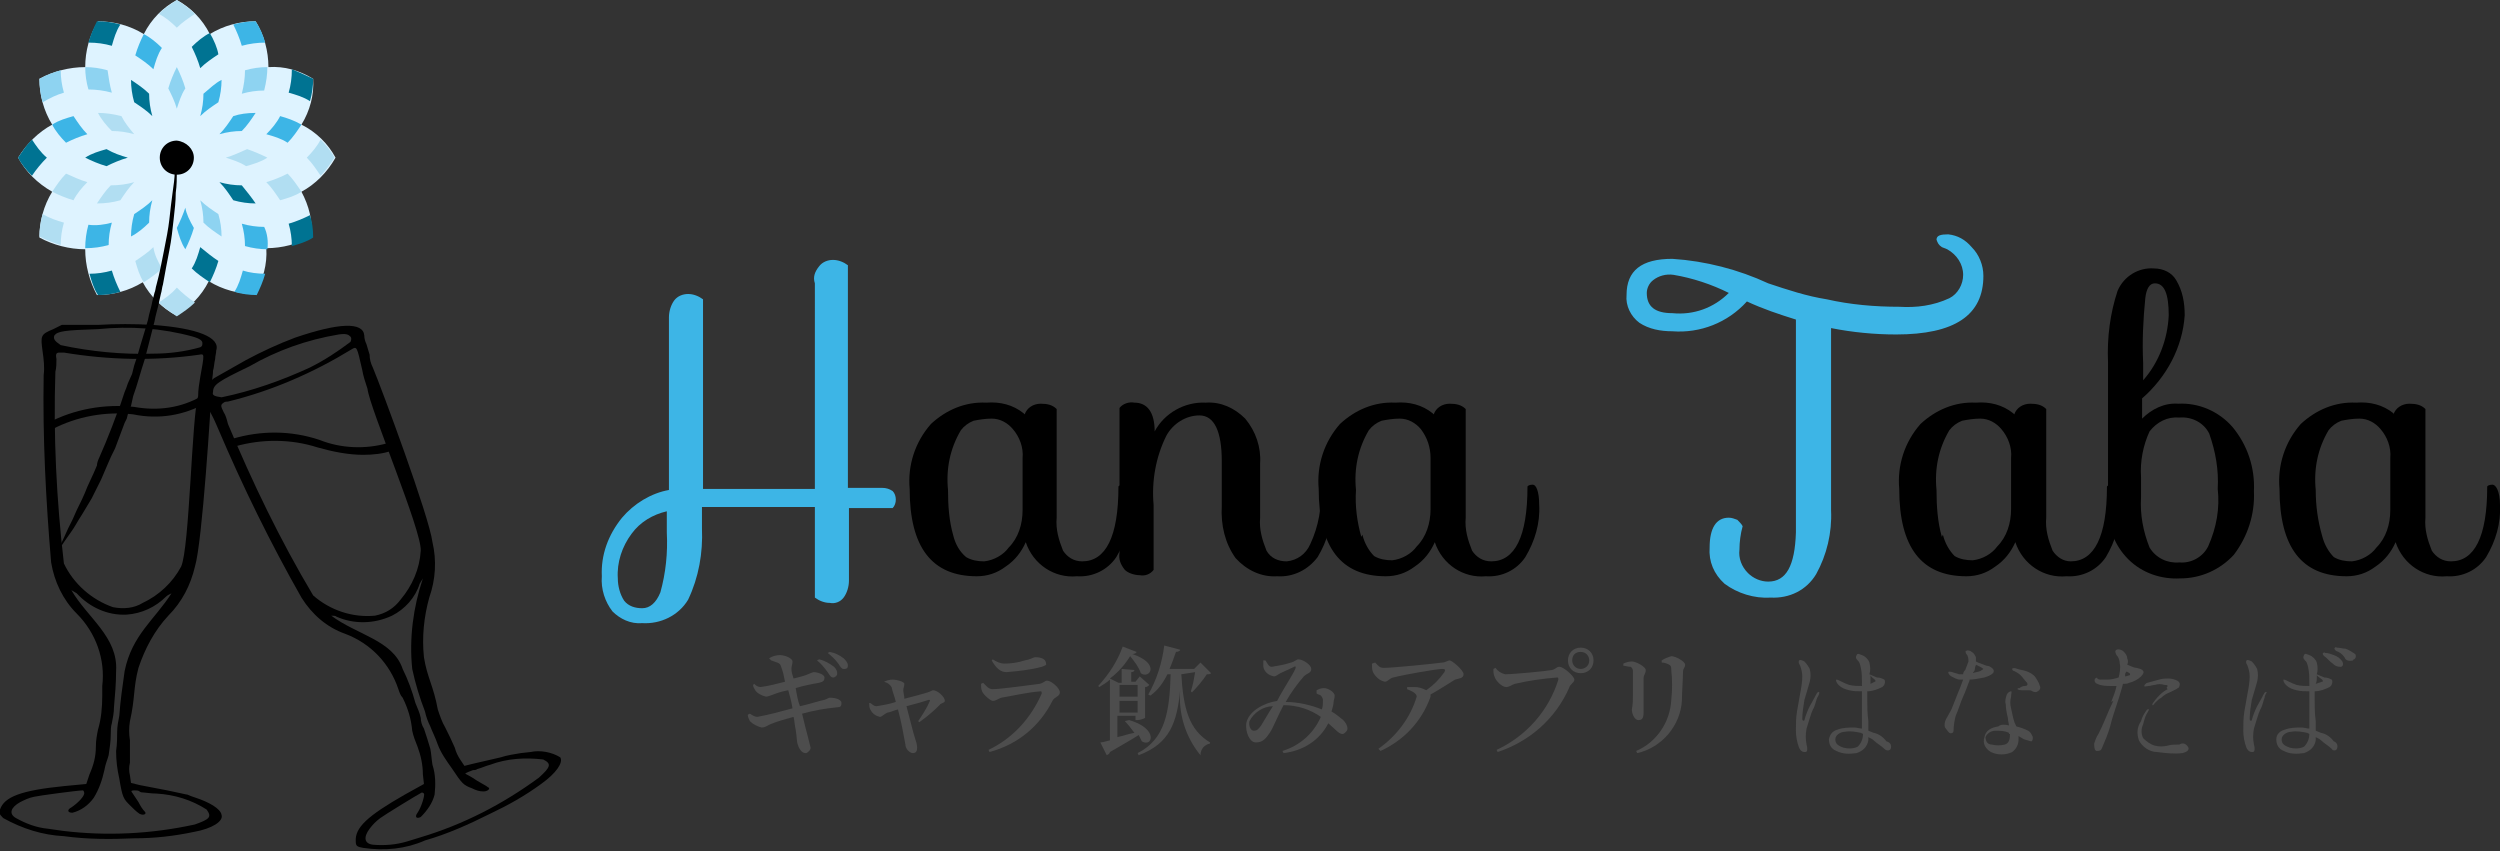 <?xml version="1.0" encoding="utf-8"?>
<!-- Generator: Adobe Illustrator 27.6.1, SVG Export Plug-In . SVG Version: 6.00 Build 0)  -->
<svg version="1.1" id="レイヤー_1" xmlns="http://www.w3.org/2000/svg" xmlns:xlink="http://www.w3.org/1999/xlink" x="0px"
	 y="0px" viewBox="0 0 234.7 79.9" style="enable-background:new 0 0 234.7 79.9;" xml:space="preserve">
<rect x="0" y="0" width="234.7" height="79.9" fill="#333333" stroke="none"/>
<style type="text/css">
	.st0{fill:#3DB5E6;}
	.st1{fill:#4D4D4D;}
	.st2{fill:#DEF3FF;}
	.st3{fill:#007392;}
	.st4{fill:#8ED3F1;}
	.st5{fill:#B1DEF2;}
</style>
<g id="レイヤー_2_00000071541265258668676270000010110814095313036219_">
	<g id="main">
		<path class="st0" d="M76.9,25c0.3-0.4,0.8-0.6,1.3-0.6c0.5,0,1,0.2,1.4,0.5v20.9h3.2c0.4,0,0.7,0.1,1,0.3c0.2,0.2,0.3,0.5,0.3,0.8
			c0,0.3-0.1,0.6-0.3,0.8h-4.1v6.8c0,0.6-0.2,1.2-0.5,1.6c-0.3,0.4-0.8,0.6-1.3,0.5c-0.5,0-1-0.2-1.4-0.5v-8.5H65.9v2
			c0.1,2.3-0.3,4.6-1.3,6.7c-0.9,1.5-2.6,2.3-4.3,2.2c-1.1,0.1-2.1-0.4-2.8-1.1c-0.7-0.9-1.1-2.1-1-3.3c-0.1-2,0.6-3.9,1.9-5.5
			c1.1-1.3,2.7-2.3,4.4-2.6V29.8c0-0.6,0.2-1.2,0.5-1.6c0.3-0.4,0.8-0.6,1.3-0.6c0.5,0,1,0.2,1.4,0.5v17.8h10.5V26.6
			C76.3,26,76.5,25.5,76.9,25 M58.6,56.4c0.4,0.5,1,0.7,1.7,0.7c0.7,0,1.3-0.5,1.7-1.5c0.5-1.8,0.7-3.7,0.6-5.6v-2
			c-1.3,0.3-2.5,1-3.3,2.1c-0.9,1.2-1.4,2.7-1.3,4.2C58,55,58.2,55.8,58.6,56.4"/>
		<path d="M96.2,38.9c0.2-0.6,0.8-1,1.5-1c0.6,0,1.1,0.1,1.5,0.5v10.2c-0.1,1.1,0.2,2.1,0.6,3.1c0.4,0.6,1,1,1.8,1
			c2.2,0,3.4-2.3,3.4-7c0-0.1,0.2-0.2,0.5-0.2s0.6,0.6,0.6,1.9c0.1,1.7-0.4,3.4-1.3,4.9c-0.8,1.2-2.2,1.9-3.7,1.8
			c-2.1,0.2-4.1-1.1-4.8-3.2c-0.4,0.9-1,1.7-1.9,2.3c-0.8,0.6-1.7,0.9-2.7,0.9c-4.2,0-6.3-2.7-6.3-8.2c-0.2-2.2,0.5-4.4,2-6.1
			c1.4-1.3,3.2-2.1,5.2-2c1.3-0.1,2.5,0.2,3.5,1 M89.5,50.3c0.2,0.8,0.6,1.5,1.2,2c0.5,0.3,1.1,0.4,1.7,0.4c0.9-0.1,1.8-0.6,2.3-1.3
			c0.9-0.9,1.3-2.2,1.3-3.5V43c0.1-1-0.3-2-0.9-2.7c-0.5-0.6-1.2-1-2-1c-0.6,0-1.2,0.1-1.7,0.2c-0.5,0.2-0.9,0.5-1.2,0.9
			c-1,1.7-1.4,3.6-1.2,5.6C89,47.5,89.1,48.9,89.5,50.3"/>
		<path d="M124.4,45.5c0.4,0,0.6,0.6,0.6,1.9c0.1,1.7-0.4,3.4-1.3,4.9c-0.9,1.2-2.3,1.9-3.8,1.8c-1.5,0.1-2.9-0.6-3.9-1.7
			c-1-1.4-1.4-3.1-1.3-4.9v-4.2c0-2.8-0.7-4.3-2.1-4.3c-1.3,0-2.5,0.8-3.1,1.9c-1,2-1.4,4.3-1.2,6.5v6.1c-0.3,0.4-0.8,0.6-1.3,0.5
			c-0.5,0-1.1-0.2-1.4-0.5c-0.4-0.5-0.6-1-0.5-1.6V38.3c0.3-0.4,0.9-0.6,1.4-0.5c1.2,0,1.9,0.9,1.9,2.7c0.9-1.7,2.8-2.8,4.8-2.7
			c1.4-0.1,2.7,0.5,3.7,1.5c1,1.2,1.5,2.7,1.4,4.2v5.1c-0.1,1.1,0.2,2.1,0.6,3.1c0.4,0.7,1.1,1,1.9,1c1-0.1,1.8-0.7,2.2-1.6
			c0.8-1.7,1.1-3.5,1-5.4C123.9,45.6,124.1,45.5,124.4,45.5"/>
		<path d="M134.6,38.9c0.2-0.6,0.8-1,1.5-1c0.6,0,1.1,0.1,1.5,0.5v10.2c-0.1,1.1,0.2,2.1,0.6,3.1c0.4,0.6,1,1,1.8,1
			c2.2,0,3.4-2.3,3.4-7c0-0.1,0.2-0.2,0.5-0.2s0.6,0.6,0.6,1.9c0.1,1.7-0.4,3.4-1.3,4.9c-0.8,1.2-2.2,1.9-3.7,1.8
			c-2.1,0.2-4.1-1.1-4.8-3.2c-0.4,0.9-1,1.7-1.9,2.3c-0.8,0.6-1.7,0.9-2.7,0.9c-4.2,0-6.3-2.7-6.3-8.2c-0.2-2.2,0.5-4.4,2-6.1
			c1.4-1.3,3.2-2.1,5.2-2c1.3-0.1,2.5,0.2,3.5,1 M127.9,50.2c0.2,0.8,0.6,1.5,1.1,2c0.5,0.3,1.1,0.4,1.7,0.4
			c0.9-0.1,1.8-0.6,2.3-1.3c0.9-0.9,1.3-2.2,1.3-3.5V43c0-1-0.3-1.9-0.9-2.7c-0.5-0.6-1.2-1-2-1c-0.6,0-1.2,0.1-1.7,0.2
			c-0.5,0.2-0.9,0.5-1.2,0.9c-1,1.7-1.4,3.6-1.2,5.6c-0.1,1.5,0.1,3,0.5,4.4"/>
		<path class="st0" d="M181.8,22.5c0-0.4,0.4-0.5,1.1-0.5c0.9,0.1,1.6,0.5,2.2,1.2c0.7,0.7,1.1,1.7,1.1,2.7c0,3.7-2.7,5.5-8.2,5.5
			c-2,0-4.1-0.2-6.1-0.6v17.1c0.1,2.1-0.4,4.2-1.4,6c-0.9,1.5-2.5,2.3-4.3,2.2c-1.5,0.1-3.1-0.4-4.3-1.3c-1-0.9-1.5-2.1-1.4-3.4
			c0-1.8,0.6-2.8,1.8-2.8c0.3,0,0.5,0.1,0.8,0.2c0.2,0.2,0.4,0.4,0.5,0.6c-0.2,0.7-0.3,1.5-0.3,2.2c-0.1,0.8,0.2,1.6,0.8,2.2
			c0.5,0.5,1.2,0.8,1.9,0.8c1.7,0,2.5-1.5,2.6-4.6V30c-1.6-0.5-3.1-1-4.6-1.7c-1.8,2-4.4,3-7,2.8c-1.1,0-2.2-0.2-3.1-0.8
			c-0.8-0.6-1.3-1.6-1.2-2.6c0-2.3,1.4-3.4,4.3-3.4c3.1,0.2,6.2,1,9,2.3c1.8,0.6,3.6,1.2,5.5,1.5c2.2,0.5,4.5,0.7,6.8,0.7
			c1.6,0.1,3.2-0.1,4.7-0.8c0.8-0.4,1.3-1.3,1.3-2.2c0-1-0.6-1.9-1.5-2.4l-0.5-0.2C182,23,181.9,22.8,181.8,22.5 M157,29.4
			c2,0.2,3.9-0.5,5.3-1.9c-1.6-0.8-3.4-1.4-5.2-1.7c-0.7-0.1-1.4,0.1-1.9,0.5c-0.4,0.3-0.6,0.8-0.6,1.2
			C154.6,28.8,155.4,29.4,157,29.4"/>
		<path d="M189.1,38.9c0.2-0.6,0.8-1,1.5-1c0.6,0,1.1,0.1,1.5,0.5v10.2c-0.1,1.1,0.2,2.1,0.6,3.1c0.4,0.6,1,1,1.7,1
			c2.2,0,3.4-2.3,3.4-7c0-0.1,0.2-0.2,0.5-0.2s0.7,0.6,0.7,1.9c0.1,1.7-0.4,3.4-1.3,4.9c-0.8,1.2-2.2,1.9-3.7,1.8
			c-2.1,0.2-4.1-1.1-4.8-3.2c-0.4,0.9-1,1.7-1.9,2.3c-0.8,0.6-1.7,0.9-2.7,0.9c-4.2,0-6.3-2.7-6.3-8.2c-0.2-2.2,0.5-4.4,2-6.1
			c1.4-1.3,3.2-2.1,5.2-2c1.3-0.1,2.5,0.2,3.5,1 M182.4,50.2c0.2,0.8,0.6,1.5,1.1,2c0.5,0.3,1.1,0.4,1.7,0.4
			c0.9-0.1,1.8-0.6,2.3-1.3c0.9-0.9,1.3-2.2,1.3-3.5V43c0.1-1-0.3-2-0.9-2.7c-0.5-0.6-1.2-1-2-1c-0.6,0-1.2,0.1-1.7,0.2
			c-0.5,0.2-0.9,0.5-1.2,0.9c-1,1.7-1.4,3.6-1.2,5.6c0,1.5,0.1,3,0.5,4.4"/>
		<path d="M197.9,47.8V34c-0.1-2.3,0.2-4.6,0.9-6.7c0.6-1.4,2-2.2,3.4-2.1c0.9,0,1.7,0.4,2.1,1.1c0.6,1,0.8,2.1,0.8,3.3
			c-0.2,3-1.7,5.8-4,7.8v1.9c0.9-0.9,2.1-1.5,3.4-1.4c1.9-0.1,3.8,0.7,5.1,2.2c1.4,1.7,2.1,3.8,2,6c0.1,2.2-0.6,4.3-1.9,6
			c-1.3,1.4-3.1,2.2-5,2.2c-1.8,0.1-3.6-0.5-4.9-1.8C198.5,51.2,197.9,49.5,197.9,47.8 M202.3,26.6c-0.5,0-0.8,0.5-0.9,1.4
			c-0.2,2-0.3,4-0.2,6.1v1.6c1.5-1.7,2.3-3.9,2.4-6.1C203.6,27.6,203.2,26.6,202.3,26.6 M208.2,45.9c0.1-1.8-0.2-3.5-0.8-5.2
			c-0.5-1-1.6-1.6-2.8-1.5c-1.1-0.1-2.1,0.4-2.8,1.3c-0.6,1.3-0.9,2.8-0.8,4.3v1.9c-0.1,1.6,0.2,3.2,0.8,4.7c0.6,1,1.7,1.5,2.8,1.4
			c1.1,0.1,2.2-0.5,2.7-1.5C208.1,49.5,208.4,47.7,208.2,45.9"/>
		<path d="M224.7,38.9c0.2-0.6,0.8-1,1.5-1c0.6,0,1.1,0.1,1.5,0.5v10.2c-0.1,1.1,0.2,2.1,0.6,3.1c0.4,0.6,1,1,1.8,1
			c2.2,0,3.4-2.3,3.4-7c0-0.1,0.2-0.2,0.5-0.2s0.7,0.6,0.7,1.9c0.1,1.7-0.4,3.4-1.3,4.9c-0.8,1.2-2.2,1.9-3.7,1.8
			c-2.1,0.2-4.1-1.1-4.8-3.2c-0.4,0.9-1,1.7-1.9,2.3c-0.8,0.6-1.7,0.9-2.7,0.9c-4.2,0-6.3-2.7-6.3-8.2c-0.2-2.2,0.5-4.4,2-6.1
			c1.4-1.3,3.2-2.1,5.2-2c1.3-0.1,2.5,0.2,3.5,1 M218,50.3c0.2,0.8,0.6,1.5,1.1,2c0.5,0.3,1.1,0.4,1.7,0.4c0.9-0.1,1.8-0.6,2.3-1.3
			c0.9-0.9,1.3-2.2,1.3-3.5V43c0.1-1-0.3-2-0.9-2.7c-0.5-0.6-1.2-1-2-1c-0.6,0-1.2,0.1-1.7,0.2c-0.5,0.2-0.9,0.5-1.2,0.9
			c-1,1.7-1.4,3.6-1.2,5.6C217.4,47.5,217.6,48.9,218,50.3"/>
		<path class="st1" d="M72.2,61.8c0.3-0.2,0.7-0.3,1-0.3c0.5,0,1.2,0.3,1.2,0.6s-0.1,0.4-0.1,0.7c0,0.3,0.1,0.6,0.2,0.9
			c0.4-0.1,0.8-0.2,1.1-0.3c0.5-0.2,0.7-0.3,0.8-0.3c0.3,0,1,0.2,1,0.5c0,0.3-0.1,0.4-0.5,0.5c-0.6,0.1-1.6,0.3-2.2,0.5
			c0.1,0.6,0.2,1.2,0.4,1.7c0.9-0.2,1.8-0.5,2.3-0.6c0.3-0.1,0.4-0.2,0.5-0.2c0.6,0,1.1,0.2,1.1,0.5c0,0.3-0.1,0.4-0.4,0.4
			c-1.1,0.1-2.2,0.3-3.3,0.6c0.2,0.9,0.4,1.6,0.5,2c0.1,0.4,0.2,0.8,0.3,1.2c0,0.2-0.2,0.4-0.4,0.5c0,0,0,0-0.1,0
			c-0.3,0-0.6-0.4-0.7-0.8c-0.1-0.2-0.1-0.8-0.2-1.4c-0.1-0.4-0.1-0.8-0.2-1.2c-0.7,0.2-1.5,0.4-2.2,0.7c-0.4,0.2-0.5,0.3-0.8,0.3
			c-0.4-0.1-0.8-0.3-1.1-0.6c-0.1-0.2-0.2-0.4-0.2-0.6l0.2-0.1c0.3,0.2,0.5,0.3,0.7,0.3c1.1-0.2,2.2-0.5,3.3-0.8
			c-0.1-0.7-0.3-1.3-0.4-1.7c-0.5,0.1-0.9,0.2-1.4,0.4c-0.3,0.1-0.5,0.2-0.7,0.2c-0.4-0.1-0.8-0.3-1-0.6c-0.1-0.2-0.2-0.3-0.2-0.5
			l0.1-0.1c0.2,0.2,0.4,0.3,0.6,0.3c0.8-0.1,1.5-0.3,2.3-0.5c-0.1-0.5-0.2-1-0.4-1.5c-0.1-0.3-0.4-0.3-0.9-0.5L72.2,61.8z
			 M76.9,61.9c0.5,0.1,1,0.4,1.4,0.7c0.2,0.2,0.3,0.4,0.3,0.6c0,0.2-0.1,0.3-0.3,0.4c0,0,0,0-0.1,0c-0.2,0-0.3-0.2-0.5-0.5
			c-0.3-0.4-0.6-0.8-1-1.1L76.9,61.9z M77.9,61.2c0.5,0.1,0.9,0.3,1.3,0.6c0.2,0.2,0.4,0.4,0.4,0.7c0,0.2-0.1,0.3-0.3,0.3
			c0,0,0,0-0.1,0c-0.2,0-0.3-0.2-0.5-0.5c-0.3-0.4-0.6-0.7-1-1L77.9,61.2z"/>
		<path class="st1" d="M83,64c0.2-0.1,0.5-0.2,0.8-0.2c0.4,0,1.1,0.2,1.1,0.4c0,0.2-0.1,0.4-0.1,0.6s0.1,0.5,0.1,0.8
			c0.8-0.2,1.9-0.5,2.2-0.6c0.3-0.1,0.4-0.2,0.5-0.2c0.4,0,1.1,0.6,1.1,1c0,0.2-0.4,0.2-0.5,0.4c-0.6,0.6-1.2,1.1-1.9,1.6l-0.1-0.1
			c0.4-0.6,0.8-1.2,1.1-1.9c0-0.1,0-0.1-0.1-0.1c-0.3,0.1-1.3,0.4-2.1,0.6c0.3,1.1,0.6,2.4,0.8,3c0.1,0.3,0.2,0.6,0.2,0.9
			c0,0.3-0.1,0.5-0.4,0.5c-0.3,0-0.7-0.4-0.7-0.8c-0.2-1.1-0.4-2.2-0.7-3.3c-0.4,0.1-0.8,0.3-1,0.3c-0.4,0.2-0.5,0.4-0.7,0.4
			c-0.4-0.1-0.7-0.3-0.9-0.7c-0.1-0.2-0.1-0.4-0.1-0.6h0.1c0.2,0.1,0.3,0.3,0.6,0.3c0.6-0.1,1.2-0.2,1.8-0.4
			c-0.1-0.5-0.3-0.9-0.4-1.4c-0.2-0.3-0.4-0.4-0.7-0.5V64z"/>
		<path class="st1" d="M92.1,64.2l0.2-0.1c0.3,0.3,0.5,0.6,0.9,0.6c0.7,0,3.6-0.4,4.4-0.5c0.4-0.1,0.5-0.3,0.7-0.3
			c0.4,0,1.2,0.7,1.2,1.1s-0.5,0.4-0.7,0.8c-1.2,2.4-3.3,4.1-5.9,4.8l-0.1-0.2c2.3-1.1,4-3,5-5.3c0-0.1,0-0.2-0.1-0.2
			c-1.3,0.1-2.5,0.4-3.7,0.6c-0.3,0.1-0.5,0.3-0.8,0.3c-0.2,0-0.9-0.6-1-0.9C92.1,64.7,92.1,64.4,92.1,64.2z M97.8,62.6
			c-1.1,0.3-2.2,0.4-3.3,0.5c-0.6,0-1-0.4-1.4-1.1l0.1-0.1c0.3,0.2,0.7,0.4,1.1,0.4c0.6,0,1.3-0.1,1.9-0.3c0.6-0.1,0.8-0.3,1-0.3
			c0.6,0,1,0.2,1,0.6C98.3,62.4,98.1,62.5,97.8,62.6z"/>
		<path class="st1" d="M106,67.6c2.8,0.8,2.2,2.6,1.2,2c-0.1-0.2-0.2-0.4-0.3-0.6c-0.6,0.4-1.5,0.9-2.7,1.6c0,0.1-0.1,0.2-0.3,0.3
			l-0.6-1.2c0.2,0,0.5-0.1,0.9-0.2v-5.7c-0.3,0.3-0.7,0.5-1,0.7l-0.1-0.1c1-1.1,1.8-2.3,2.3-3.7l1.3,0.5c0,0.1-0.2,0.2-0.4,0.2
			c2.7,0.9,1.6,2.4,0.8,1.8c-0.2-0.6-0.6-1.1-1-1.6c-0.5,0.8-1.1,1.5-1.9,2.1l0.8,0.4h0.3v-1.3l1.2,0.1c0,0.1-0.1,0.2-0.3,0.2V64
			h0.4l0.4-0.5l0.9,0.8c-0.1,0.1-0.2,0.2-0.4,0.2v2.9c-0.2,0.1-0.5,0.2-0.7,0.2h-0.2v-0.4h-1.7v2c0.5-0.1,1-0.3,1.6-0.4
			c-0.3-0.4-0.6-0.8-0.9-1.1L106,67.6z M105.1,64.3v1.1h1.7v-1.1H105.1z M106.8,66.9v-1.1h-1.7v1.1H106.8z M110.9,63.3
			c0.2,3.2,0.7,5.2,2.7,6.4v0.1c-0.5,0.1-0.9,0.5-0.9,1.1c-1.4-1.7-2.1-3.9-1.9-6.2c-0.3,3.2-1,5.1-3.9,6.2l-0.1-0.2
			c2.6-1.3,3-3.9,3.1-7.4h-0.3c-0.4,0.8-0.9,1.5-1.6,2l-0.2-0.1c0.8-1.4,1.3-3,1.5-4.6l1.5,0.4c0,0.1-0.2,0.2-0.4,0.2
			c-0.2,0.6-0.4,1.1-0.6,1.6h2.3l0.6-0.6l1,1c-0.1,0.1-0.2,0.1-0.4,0.1c-0.4,0.6-0.9,1.2-1.4,1.7l-0.1-0.1c0.2-0.6,0.3-1.2,0.4-1.8
			L110.9,63.3z"/>
		<path class="st1" d="M123.6,64.8c0.2-0.1,0.4-0.2,0.7-0.2c0.4,0,1,0.4,1,0.7s-0.1,0.4-0.1,0.6c0,0.2-0.1,0.6-0.2,0.9
			c0.4,0.2,0.7,0.5,1.1,0.8c0.2,0.2,0.4,0.5,0.4,0.8c0,0.2-0.2,0.4-0.4,0.5c0,0,0,0-0.1,0c-0.3,0-0.6-0.4-1.3-1
			c-0.8,1.6-2.4,2.6-4.2,2.8l-0.1-0.2c1.6-0.5,2.9-1.6,3.6-3.2c-1-0.7-2.2-1.1-3.5-1.1c-0.5,0.9-1,2.2-1.3,2.6
			c-0.4,0.6-0.7,0.9-1.3,0.9s-1-1-0.9-1.8c0.2-1.1,1.6-1.9,2.9-2.1c0.5-1,1.5-2.5,1.7-3c0.1-0.2,0-0.3-0.1-0.2
			c-0.4,0.2-0.9,0.4-1.3,0.6c-0.2,0.1-0.4,0.3-0.6,0.3c-0.5-0.1-0.9-0.4-1-0.9c0-0.2,0-0.4,0-0.6h0.2c0.2,0.3,0.3,0.6,0.6,0.6
			c0.6-0.1,1.2-0.2,1.8-0.4c0.4-0.1,0.5-0.3,0.7-0.3c0.4,0,1.2,0.5,1.2,0.9c0,0.4-0.4,0.4-0.7,0.7c-0.6,0.7-1.2,1.5-1.7,2.4
			c1.2,0,2.4,0.3,3.4,0.7c0.1-0.3,0.1-0.6,0.1-0.9c0-0.1-0.1-0.3-0.2-0.4c-0.1-0.1-0.3-0.1-0.4-0.2L123.6,64.8z M119.5,66.3
			c-0.9,0-1.8,0.6-2.2,1.4c-0.1,0.4,0.1,0.9,0.4,0.9s0.4-0.1,0.7-0.5C118.6,67.8,119.1,66.9,119.5,66.3z"/>
		<path class="st1" d="M129.1,62.2c0.3,0.3,0.4,0.5,0.8,0.5c0.9,0,4.8-0.4,5.5-0.5c0.3,0,0.5-0.2,0.7-0.2c0.2,0,1.3,0.9,1.3,1.3
			s-0.5,0.4-0.8,0.5c-0.5,0.3-1.4,0.9-2.3,1.4c0,0.1,0,0.2,0,0.2c-0.8,2.3-2.5,4.1-4.7,5.1l-0.2-0.2c1.7-1.2,3-2.9,3.6-4.9
			c0-0.3-0.4-0.5-0.9-0.7v-0.2c0.2,0,0.5,0,0.7,0c0.4,0,0.7,0.1,1.1,0.3c0.7-0.5,1.2-1,1.7-1.7c0.1-0.2,0.1-0.3-0.2-0.3
			c-0.5,0-3.4,0.5-4.6,0.8c-0.4,0.1-0.5,0.4-0.8,0.4c-0.5-0.1-0.9-0.5-1.1-0.9c-0.1-0.2-0.1-0.5-0.1-0.8L129.1,62.2z"/>
		<path class="st1" d="M141.3,63.3c0.8,0,3.9-0.3,4.4-0.4c0.4-0.1,0.4-0.3,0.7-0.3c0.4,0,1.4,0.9,1.4,1.2s-0.4,0.4-0.5,0.8
			c-1.3,2.9-3.7,5-6.7,6l-0.1-0.2c2.8-1.3,4.9-3.7,5.8-6.6c0-0.1,0-0.2-0.1-0.2c-1.3,0.1-2.7,0.3-4,0.6c-0.3,0.1-0.5,0.3-0.8,0.3
			c-0.4,0-1-0.6-1.1-1c-0.1-0.2-0.1-0.5-0.1-0.7l0.2-0.1C140.6,63,140.9,63.2,141.3,63.3z M147.2,62c0-0.7,0.5-1.2,1.2-1.2
			c0.7,0,1.2,0.5,1.2,1.2s-0.5,1.2-1.2,1.2l0,0C147.7,63.2,147.2,62.7,147.2,62L147.2,62z M147.6,62c0,0.4,0.3,0.8,0.8,0.8
			c0.4,0,0.8-0.3,0.8-0.8c0-0.4-0.3-0.8-0.8-0.8c0,0,0,0,0,0C147.9,61.2,147.6,61.5,147.6,62C147.6,62,147.6,62,147.6,62L147.6,62z"
			/>
		<path class="st1" d="M152.4,62.5v-0.2c0.2-0.1,0.5-0.2,0.8-0.2c0.4,0,1.3,0.5,1.3,0.8c0,0.4-0.2,0.4-0.2,0.8c0,0.4,0,2.6,0,3.2
			c0,0.6-0.2,0.7-0.5,0.7s-0.6-0.5-0.6-1c0.1-0.5,0.1-1,0.1-1.5c0-0.5,0-1.6,0-2.1c0-0.2-0.1-0.3-0.2-0.4
			C152.8,62.6,152.6,62.5,152.4,62.5z M153.7,70.7l-0.1-0.2c1.9-0.8,3.2-2.7,3.3-4.8c0.1-0.9,0.1-1.9,0-2.8c0-0.2,0-0.4-0.2-0.5
			c-0.2-0.1-0.4-0.2-0.7-0.2V62c0.3-0.2,0.6-0.3,0.9-0.4c0.4,0,1.3,0.5,1.3,0.8s-0.2,0.3-0.2,0.7c0,0.6-0.1,1.9-0.1,2.6
			C157.8,68.1,156,70.2,153.7,70.7z"/>
		<path class="st1" d="M170.6,65.5c-0.1,0.2-0.2,0.8-0.4,1.1c-0.2,0.4-0.4,1.2-0.6,1.8c-0.1,0.5-0.1,1,0,1.5
			c0.1,0.3,0.1,0.7-0.1,0.7c-0.2,0-0.4,0-0.6-0.4c-0.2-0.5-0.3-1.1-0.3-1.6c0-0.6,0-1.2,0.1-1.8c0.1-0.6,0.2-1.1,0.3-1.7
			c0.1-0.5,0.2-1.1,0.2-1.6c0-0.4-0.1-0.7-0.2-1c-0.1-0.2-0.2-0.3-0.1-0.5c0.1-0.1,0.3,0,0.5,0.1c0.2,0.2,0.4,0.5,0.5,0.7
			c0.1,0.4,0.1,0.8,0,1.2c-0.1,0.4-0.3,1-0.5,1.7c-0.1,0.6-0.2,1.2-0.2,1.8c0,0.2,0.2,0.2,0.2,0.1c0.1-0.4,0.3-0.9,0.5-1.3
			c0.2-0.4,0.3-0.5,0.6-1.1c0.1-0.2,0.2-0.3,0.3-0.2C170.8,65.2,170.7,65.3,170.6,65.5 M177.5,70.3c-0.1,0.2-0.4,0.2-0.6,0
			c-0.3-0.3-0.7-0.5-1-0.8c-0.1-0.1-0.3-0.2-0.5-0.3v0.3c-0.1,0.6-0.5,1-1.1,1.2c-0.7,0.1-1.3,0.1-1.9-0.2c-0.5-0.2-0.7-0.6-0.7-1.1
			c0.1-0.5,0.4-0.8,0.8-0.9c0.5-0.2,1.1-0.2,1.6-0.2c0.2,0,0.5,0.1,0.7,0.1c0-0.3,0-0.7,0-1c0-0.5,0-1,0-1.6c0-0.3,0-0.6,0-0.9
			c-0.4,0-0.8,0-1.2-0.1c-0.4-0.1-0.7-0.2-1-0.5c-0.2-0.2-0.3-0.5-0.2-0.5c0.1,0,0.3,0.1,0.5,0.2c0.2,0.1,0.4,0.2,0.7,0.3
			c0.4,0.1,0.8,0.1,1.2,0.1c0-0.1,0-0.2,0-0.3c0-0.5,0-0.9-0.1-1.4c-0.1-0.4-0.1-0.5-0.3-0.7s-0.2-0.3-0.1-0.5s0.2-0.1,0.5,0
			c0.3,0.1,0.6,0.4,0.7,0.7c0.1,0.4,0.1,0.8,0,1.1c0.2,0.1,0.5,0.2,0.7,0.3c0.3,0,0.5,0.1,0.7,0.2c0.1,0.1,0.1,0.5-0.2,0.7
			c-0.4,0.2-0.9,0.4-1.4,0.4c0,0.4,0,0.7,0,0.9c0,0.4,0,1.2,0.1,1.9c0,0.3,0,0.6,0,0.9c0.2,0.1,0.3,0.1,0.5,0.2
			c0.5,0.1,0.9,0.4,1.2,0.8C177.5,69.7,177.6,70,177.5,70.3 M174.9,68.9l-0.2-0.1c-0.5-0.1-1-0.2-1.5-0.1c-0.4,0-0.9,0.3-0.9,0.7
			c0,0.4,0.2,0.6,0.8,0.8c0.4,0.1,0.9,0.1,1.3-0.1C174.7,69.8,174.9,69.4,174.9,68.9L174.9,68.9z M175.6,63.4c0,0.1,0,0.2,0,0.3
			c0,0.1,0,0.3,0,0.5L176,64c0.1,0,0.1-0.1,0-0.2S175.7,63.6,175.6,63.4"/>
		<path class="st1" d="M182.6,68.3c-0.1-0.3,0-0.6,0.1-0.8c0.1-0.2,0.3-0.5,0.5-0.9c0.3-0.7,0.5-1.3,0.8-2c0.1-0.3,0.2-0.5,0.3-0.8
			H184c-0.3,0-0.6-0.2-0.8-0.3c-0.2-0.1-0.3-0.3-0.3-0.4c0.1-0.1,0.3,0,0.4,0c0.2,0.1,0.4,0.1,0.6,0.2c0.1,0,0.3,0,0.4,0
			c0-0.2,0.1-0.3,0.2-0.4c0.1-0.3,0.2-0.5,0.3-0.8c0-0.2,0-0.5-0.2-0.7c-0.1-0.2-0.1-0.3,0-0.3c0.1-0.1,0.4,0,0.5,0.1
			c0.2,0.1,0.3,0.3,0.4,0.5c0,0.1,0,0.3,0,0.4l0.2,0.1c0.3,0.1,0.5,0.2,0.8,0.3c0.2,0,0.4,0.1,0.6,0.3c0.1,0.1,0.1,0.3,0,0.4
			c-0.2,0.2-0.5,0.3-0.8,0.4c-0.5,0.1-1,0.2-1.4,0.2h0v0.1c-0.1,0.2-0.4,1.1-0.6,1.5s-0.5,1.4-0.7,1.8c-0.1,0.4-0.2,0.9-0.2,1.4
			c0,0.2-0.2,0.3-0.4,0.2C182.8,68.6,182.7,68.4,182.6,68.3 M185.2,63.2c0.2-0.1,0.5-0.1,0.7-0.2c0.2-0.1,0.3-0.2,0.3-0.2
			c0,0-0.1-0.1-0.3-0.2l-0.4-0.2c0,0.1-0.1,0.2-0.1,0.4S185.3,63,185.2,63.2 M188.6,68.1c0-0.2-0.1-0.4-0.1-0.7
			c-0.1-0.4-0.2-0.9-0.2-1.3c-0.1-0.3,0-0.6,0.1-0.9c0.1-0.2,0.3-0.3,0.4-0.3c0.1,0,0,0.2,0,0.5c-0.1,0.4-0.1,0.7,0,1.1
			c0.1,0.4,0.2,1.1,0.4,1.5l0.1,0.2c0.4,0.1,0.7,0.2,1.1,0.4c0.2,0.1,0.3,0.3,0.4,0.5c0.1,0.2,0,0.5-0.1,0.5s-0.3-0.1-0.7-0.2
			l-0.5-0.3v0.3c0,0.5-0.2,0.9-0.6,1.2c-0.6,0.3-1.4,0.3-2,0c-0.5-0.3-0.8-0.8-0.6-1.4c0.1-0.6,0.6-0.9,1.3-1
			C187.8,68,188.2,68,188.6,68.1 M188.6,68.8c-0.4-0.2-0.8-0.2-1.3-0.2c-0.4,0-0.8,0.3-0.9,0.6c0,0.4,0.2,0.7,0.6,0.7
			c0.4,0.1,0.8,0.1,1.2,0c0.4-0.1,0.5-0.5,0.5-1l0,0h-0.1 M191.5,64.4c0.1,0.2,0,0.4-0.2,0.5c-0.1,0.1-0.3,0.1-0.5,0
			c-0.1-0.1-0.3-0.1-0.4-0.1c-0.2,0-0.4,0-0.6,0c-0.3,0-0.4-0.1-0.4-0.1c0-0.1,0.1-0.1,0.2-0.1c0.1-0.1,0.3-0.2,0.5-0.2
			c0.2,0,0.3-0.1,0.2-0.3c-0.2-0.2-0.4-0.5-0.6-0.7c-0.2-0.2-0.4-0.3-0.6-0.4c-0.1,0-0.2-0.1-0.2-0.2c0-0.1,0.3-0.1,0.5,0
			c0.3,0.1,0.5,0.1,0.8,0.2c0.3,0.1,0.7,0.3,0.9,0.6C191.2,63.8,191.4,64,191.5,64.4"/>
		<path class="st1" d="M198.2,65.9c0.2-0.5,0.4-1,0.5-1.5h-0.5c-0.4,0-0.9,0-1.3-0.2c-0.3-0.1-0.3-0.4-0.2-0.5
			c0.1-0.1,0.2-0.1,0.2,0c0.1,0.1,0.2,0.1,0.4,0.1c0.2,0,0.4,0,0.6,0c0.3,0,0.7-0.1,1-0.2c0.1-0.4,0.2-0.9,0.1-1.3
			c0-0.3-0.1-0.6-0.3-0.8c-0.1-0.2-0.2-0.4,0-0.5c0.2-0.1,0.4,0,0.6,0.1c0.2,0.2,0.4,0.4,0.4,0.7c0.1,0.2,0.1,0.4,0,0.6
			c0.3,0.1,0.6,0.3,0.9,0.3c0.3,0.1,0.5,0.1,0.6,0.3c0.1,0.1,0,0.3-0.2,0.5c-0.3,0.3-0.7,0.5-1.1,0.6c-0.2,0.1-0.4,0.1-0.6,0.1
			l-0.1,0.4c-0.1,0.4-0.4,1.3-0.5,1.6c-0.1,0.3-0.5,1.5-0.6,2c-0.2,0.7-0.5,1.4-0.8,2.1c-0.1,0.2-0.3,0.2-0.5,0.2c0,0,0,0,0,0
			c-0.2-0.1-0.2-0.5-0.2-0.7c0.1-0.3,0.2-0.6,0.4-0.9c0.2-0.4,0.4-0.8,0.6-1.3c0.2-0.5,0.6-1.4,0.8-1.8 M199.7,62.8
			c0,0.1,0,0.2-0.1,0.3c-0.1,0.1-0.1,0.2-0.1,0.4c0.2,0,0.3-0.1,0.4-0.1c0.1,0,0.1-0.2,0-0.2c-0.1-0.1-0.2-0.1-0.3-0.2 M205.4,70.1
			c0.2,0.3-0.1,0.5-0.5,0.6c-0.8,0.1-1.6,0-2.4-0.1c-0.7,0-1.4-0.5-1.7-1.1c-0.2-0.6-0.2-1.2,0.2-1.8c0.1-0.4,0.3-0.7,0.5-1
			c0.1-0.1,0.2-0.2,0.2-0.1c0.1,0,0,0.1-0.1,0.3c-0.2,0.3-0.3,0.7-0.4,1.1c-0.2,0.4-0.2,0.9,0,1.3c0.3,0.3,0.7,0.6,1.1,0.7
			c0.4,0.1,0.8,0.1,1.2,0c0.3-0.1,0.7-0.1,1.1-0.1C204.9,69.7,205.2,69.8,205.4,70.1 M203.5,64.4c0-0.1-0.2-0.1-0.3-0.1
			c-0.3-0.1-0.6-0.1-0.9,0c-0.2,0-0.4,0.1-0.6,0.1c-0.1,0-0.4,0.1-0.4,0c0-0.1,0.2-0.3,0.3-0.3c0.4-0.1,0.7-0.2,1.1-0.3
			c0.3-0.1,0.6-0.1,0.9-0.1c0.3,0,0.6,0.1,0.8,0.2c0.2,0.1,0.3,0.3,0.2,0.5c0,0.2-0.2,0.2-0.3,0.3l-0.6,0.3
			c-0.3,0.1-0.6,0.3-0.8,0.5c-0.2,0.1-0.4,0.3-0.6,0.5c-0.1,0.1-0.2,0.3-0.2,0.2c-0.1,0,0-0.2,0.1-0.3c0.2-0.3,0.4-0.5,0.6-0.7
			c0.2-0.2,0.5-0.4,0.7-0.5C203.3,64.5,203.5,64.5,203.5,64.4"/>
		<path class="st1" d="M212.6,65.5c-0.1,0.2-0.2,0.8-0.4,1.1c-0.2,0.4-0.4,1.2-0.6,1.8c-0.1,0.5-0.1,1,0,1.5
			c0.1,0.3,0.1,0.7-0.1,0.7c-0.2,0-0.4,0-0.6-0.4c-0.2-0.5-0.3-1.1-0.3-1.6c0-0.6,0-1.2,0.1-1.8c0.1-0.6,0.2-1.1,0.3-1.7
			c0.1-0.5,0.2-1.1,0.2-1.6c0-0.4-0.1-0.7-0.2-1c-0.1-0.2-0.2-0.3-0.1-0.5c0.1-0.1,0.3,0,0.5,0.1c0.2,0.2,0.4,0.5,0.5,0.7
			c0.1,0.4,0.1,0.8,0,1.2c-0.1,0.4-0.3,1-0.5,1.7c-0.1,0.6-0.2,1.2-0.2,1.8c0,0.2,0.2,0.2,0.2,0.1c0.1-0.4,0.3-0.9,0.5-1.3
			c0.2-0.4,0.3-0.5,0.6-1.1c0.1-0.2,0.2-0.3,0.3-0.2C212.7,65.2,212.6,65.3,212.6,65.5 M219.4,70.3c-0.1,0.2-0.4,0.2-0.5,0
			c-0.3-0.3-0.7-0.5-1-0.8c-0.1-0.1-0.3-0.2-0.5-0.3v0.3c-0.1,0.6-0.5,1-1.1,1.2c-0.7,0.1-1.3,0.1-1.9-0.2c-0.5-0.2-0.7-0.6-0.7-1.1
			c0-0.5,0.4-0.8,0.8-0.9c0.5-0.2,1.1-0.2,1.6-0.2c0.2,0,0.5,0.1,0.7,0.1c0-0.3,0-0.7,0-1c0-0.5,0-1,0-1.6c0-0.3,0-0.6,0-0.9
			c-0.4,0-0.8,0-1.2-0.1c-0.4-0.1-0.7-0.2-1-0.5c-0.2-0.2-0.3-0.5-0.2-0.5c0.1,0,0.3,0.1,0.5,0.2c0.2,0.1,0.4,0.2,0.7,0.3
			c0.4,0.1,0.8,0.1,1.2,0.1c0-0.1,0-0.2,0-0.3c0-0.5,0-0.9-0.1-1.4c-0.1-0.4-0.1-0.5-0.3-0.7s-0.2-0.3-0.1-0.5s0.2-0.1,0.5,0
			c0.3,0.1,0.6,0.4,0.7,0.7c0.1,0.4,0.1,0.8,0,1.1c0.2,0.1,0.5,0.2,0.7,0.3c0.3,0,0.5,0.1,0.7,0.2c0.1,0.1,0.1,0.5-0.2,0.7
			c-0.4,0.2-0.9,0.4-1.4,0.4c0,0.4,0,0.7,0,0.9c0,0.4,0,1.2,0.1,1.9c0,0.3,0,0.6,0,0.9c0.2,0.1,0.3,0.1,0.5,0.2
			c0.5,0.1,0.9,0.4,1.2,0.8C219.4,69.7,219.5,70,219.4,70.3 M216.8,68.9l-0.2-0.1c-0.5-0.1-1-0.2-1.5-0.1c-0.4,0-0.9,0.3-0.9,0.7
			c0,0.4,0.2,0.6,0.8,0.8c0.4,0.1,0.9,0.1,1.3-0.1C216.6,69.8,216.8,69.4,216.8,68.9L216.8,68.9z M217.5,63.4c0,0.1,0,0.2,0,0.3
			c0,0.1,0,0.3-0.1,0.5L218,64c0.1,0,0.1-0.1,0-0.2S217.7,63.6,217.5,63.4 M219,62.3c-0.3-0.2-0.5-0.5-0.8-0.7
			c-0.1-0.1-0.2-0.2-0.1-0.3c0.1-0.1,0.2,0,0.2,0c0.3,0,0.5,0.1,0.8,0.2c0.3,0.1,0.6,0.3,0.8,0.6c0.1,0.2,0.1,0.4-0.1,0.5
			c0,0-0.1,0-0.1,0C219.4,62.6,219.2,62.5,219,62.3 M220.1,61.7c-0.2-0.3-0.5-0.5-0.8-0.6c-0.1-0.1-0.2-0.2-0.1-0.3
			c0.1-0.1,0.1,0,0.2,0c0.3,0,0.5,0.1,0.8,0.1c0.3,0.1,0.6,0.3,0.9,0.5c0.1,0.1,0.1,0.4-0.1,0.5c0,0-0.1,0-0.1,0.1
			C220.5,62.1,220.2,62,220.1,61.7"/>
		<path d="M5.8,30.5L5,30.9c-1.2,0.5-1.2,0.6-1,2.1c0.1,0.7,0.2,1.5,0.1,2.2c-0.1,5.9,0.2,11.7,0.7,17.6c0.3,1.8,1.1,3.5,2.4,4.8
			c1.8,1.8,2.7,4.3,2.4,6.8c0,0.3,0,0.6,0,0.9c0,1.1-0.1,2.2-0.4,3.2C9.1,69,9,69.5,9,70.1c0,0.9-0.2,1.7-0.6,2.6l-0.3,0.9l-2.1,0.2
			c-4,0.4-5.6,1-6,2.2c-0.1,0.3-0.1,0.4,0.3,0.8C2.1,77.8,4,78.4,6,78.5c2.2,0.3,4.4,0.3,6.6,0.2c1.9,0,3.7-0.2,5.6-0.6
			c1.7-0.3,2.8-1,2.6-1.6c-0.1-0.6-1.2-1.2-2.4-1.6c-0.3-0.1-0.6-0.2-0.8-0.3c-0.1,0-0.9-0.2-1.9-0.4l-2.6-0.5l-0.8-0.2l-0.1-0.7
			c-0.1-0.4-0.1-0.8,0-1.2c0-0.7,0-1.4,0-2.1c-0.1-0.6-0.1-1.2,0-1.8c0.5-2.2,0.3-3.1,0.8-5c0.6-1.8,1.5-3.5,2.8-4.9
			c1.3-1.3,2.1-2.9,2.5-4.6c0.7-2.3,1.5-15.2,1.6-17.2c0-0.4,0.1-0.8,0.1-1.2c0.1-0.3,0.1-0.7,0.2-1.1c0-0.3,0.1-0.5,0.1-0.8
			c0.4-1.2-1.7-2.1-6-2.4c-1.7-0.1-3.4-0.1-5.1,0L5.8,30.5z M9.2,30.9c3-0.3,6-0.1,8.9,0.7c0.7,0.2,0.9,0.4,0.9,0.6
			c0,0.2,0,0.3-0.2,0.4c-1.4,0.4-2.9,0.6-4.4,0.6c-2.9,0.1-5.9-0.2-8.7-0.8C5.1,32,5,31.8,5.1,31.5C5.4,31.1,6,31,9.2,30.9
			 M5.6,33.1c0.1,0,0.3,0,0.4,0c4.2,0.7,8.5,0.8,12.7,0.2c0.5-0.1,0.5-0.1,0.1,2.1c-0.1,0.6-0.2,1.2-0.2,1.8
			C18,39,17.8,51.5,17,53.2c-0.8,1.5-2.1,2.7-3.6,3.4c-0.8,0.5-1.8,0.6-2.8,0.4c-2-0.7-3.7-2.2-4.6-4.1c-0.7-6-1-12-0.8-18
			c0.1-0.4,0.1-0.8,0.1-1.2C5.2,33.2,5.3,33.1,5.6,33.1 M6.7,55.4c0.2,0.1,0.3,0.2,0.5,0.3c1.2,1.3,2.9,2.1,4.7,2
			c1.4-0.1,2.7-0.7,3.7-1.7c0.1-0.1,0.3-0.2,0.5-0.3l0,0c-1.6,2.5-3.7,3.9-4.4,7.3c-0.2,1.4-0.4,2.8-0.5,4.2c-0.1,0.5-0.2,1-0.2,1.5
			c0,0.3,0,1.2-0.1,1.8c0,0.9,0.1,1.7,0.3,2.6c0.3,1.8,0.4,1.9,1,2.5c0.3,0.3,0.6,0.6,0.9,0.8c0.4,0.2,0.7,0,0.5-0.2
			c-0.2-0.2-0.4-0.5-0.6-0.9c-0.2-0.3-0.4-0.6-0.6-0.9c-0.1-0.1-0.1-0.2,0.2-0.2c0.2,0,0.4,0,0.5,0.1c0.1,0.1,0.3,0.1,0.4,0.1
			c0.1,0,0.7,0.1,1.2,0.1c1.7,0.1,3.3,0.6,4.7,1.5c0.5,0.7,0.3,0.9-1.1,1.4c-4.1,0.9-8.3,1.1-12.4,0.6l-1.4-0.2
			c-1.1-0.1-2.1-0.5-3-1c-0.7-0.4-0.5-1,0.4-1.5c0.4-0.2,0.8-0.4,1.3-0.5c0.4-0.1,4.1-0.6,4.6-0.6c0,0,0.1,0.1,0.1,0.2
			c0.1,0.3-0.6,1-1.2,1.4c-0.4,0.2-0.4,0.5,0.1,0.5c0.8-0.2,1.5-0.7,2-1.4c0.5-0.8,0.8-1.7,1-2.6c0.1-0.6,0.3-1,0.4-1.4
			c0.1-0.7,0.2-1.3,0.2-2c0-0.3,0-0.7,0.1-1c0.1-0.5,0.2-1,0.2-1.5c0.1-1.1,0.2-2.3,0.2-3.4C11.1,59.8,8.2,58,6.7,55.4L6.7,55.4"/>
		<path d="M4.9,40.3l-0.4-0.6c2.5-1.3,5.3-1.8,8.1-1.5c2.2,0.4,4.4,0.1,6.3-1l0.5,0.6c-2.1,1.2-4.5,1.6-6.9,1.1
			C9.9,38.6,7.2,39.1,4.9,40.3z"/>
		<path d="M20.1,35.5L19.5,36c-0.9,1-0.9,1,0,2.3c0.4,0.6,0.7,1.3,1,2c2.3,5.4,4.9,10.7,7.8,15.8c1,1.6,2.4,2.8,4.1,3.4
			c2.4,0.9,4.2,2.8,5,5.2c0.1,0.3,0.2,0.6,0.4,0.8c0.5,1,0.8,2,0.9,3.1c0.1,0.5,0.3,1,0.5,1.5c0.3,0.8,0.5,1.7,0.5,2.6l0.1,0.9
			l-1.8,1c-3.5,2-4.7,3.1-4.6,4.4c0,0.4,0.1,0.5,0.7,0.6c2,0.3,4,0.1,5.8-0.7c2.1-0.6,4.1-1.5,6.1-2.5c1.7-0.8,3.3-1.7,4.8-2.8
			c1.4-1,2.1-2,1.8-2.5c-0.8-0.5-1.9-0.7-2.8-0.5l-0.9,0.1c-0.6,0.1-1.3,0.2-1.9,0.4l-2.6,0.6l-0.8,0.2l-0.4-0.6
			c-0.2-0.3-0.4-0.7-0.5-1.1c-0.3-0.7-0.6-1.3-0.9-1.9c-0.3-0.5-0.5-1.1-0.7-1.7c-0.4-2.2-1-3-1.3-4.9c-0.2-1.9,0-3.8,0.5-5.6
			c0.6-1.7,0.7-3.5,0.3-5.2c-0.3-2.4-4.8-14.5-5.6-16.4c-0.2-0.4-0.3-0.8-0.3-1.2c-0.1-0.3-0.2-0.7-0.3-1c-0.1-0.2-0.2-0.5-0.2-0.8
			c-0.1-1.3-2.4-1.2-6.5,0.2c-1.6,0.6-3.1,1.3-4.6,2.1L20.1,35.5z M23.4,34.4c2.6-1.5,5.4-2.5,8.4-3c0.7-0.1,0.9,0,1.1,0.2
			c0.1,0.1,0.1,0.3,0,0.5c-1.2,0.9-2.4,1.7-3.8,2.4c-2.6,1.2-5.4,2.2-8.3,2.8c-0.7-0.1-0.9-0.2-0.8-0.5C20,36.1,20.5,35.8,23.4,34.4
			 M21,37.8c0.1-0.1,0.3-0.1,0.4-0.1c4.1-1,8-2.7,11.6-4.9c0.5-0.3,0.5-0.3,1,1.9c0.1,0.6,0.3,1.2,0.5,1.8c0.2,1.8,5.1,13.3,5,15.2
			c-0.1,1.7-0.8,3.3-1.9,4.6c-0.6,0.8-1.4,1.3-2.4,1.5c-2.1,0.2-4.2-0.5-5.8-1.9c-3.1-5.2-5.7-10.6-8-16.1c-0.1-0.4-0.2-0.8-0.4-1.1
			C20.7,38.1,20.7,38,21,37.8 M31.1,57.8c0.2,0,0.4,0,0.5,0.1c1.6,0.7,3.5,0.7,5.2-0.1c1.2-0.6,2.2-1.7,2.6-3
			c0.1-0.2,0.2-0.3,0.3-0.5l0,0c-0.9,2.7-1.3,5.6-1,8.5c0.3,1.4,0.7,2.7,1.2,4c0.1,0.5,0.3,1,0.5,1.4c0.1,0.3,0.5,1.1,0.7,1.7
			c0.3,0.8,0.8,1.5,1.3,2.2c1,1.5,1.1,1.6,1.9,1.9c0.4,0.2,0.7,0.3,1.1,0.3c0.4,0,0.7-0.3,0.4-0.4c-0.1-0.1-0.5-0.3-1-0.6
			c-0.3-0.2-0.6-0.4-1-0.6c-0.2-0.1-0.1-0.1,0.1-0.2c0.2-0.1,0.3-0.1,0.5-0.2c0.1,0,0.3,0,0.4-0.1c0.4-0.1,0.8-0.3,1.2-0.4
			c1.6-0.6,3.3-0.7,5-0.5c0.8,0.4,0.7,0.7-0.4,1.7c-3.4,2.5-7.1,4.4-11.1,5.6L38.2,79c-1,0.3-2.1,0.4-3.2,0.3
			c-0.8-0.1-0.9-0.7-0.3-1.5c0.3-0.4,0.6-0.7,1-1c0.4-0.3,3.5-2.2,3.9-2.4c0,0,0.1,0,0.2,0.1c0.1,0.1-0.2,1.2-0.6,1.8
			c-0.3,0.4-0.1,0.6,0.3,0.4c0.6-0.6,1.1-1.3,1.3-2.1c0.1-0.9,0.1-1.9-0.2-2.8c-0.1-0.6-0.1-1-0.2-1.5c-0.2-0.7-0.4-1.3-0.6-1.9
			c-0.2-0.3-0.3-0.7-0.3-1c-0.1-0.5-0.3-0.9-0.5-1.4c-0.3-1.1-0.7-2.2-1.2-3.2C36.9,60.1,33.5,59.6,31.1,57.8L31.1,57.8"/>
		<path d="M34.1,42.7c-1.4,0-2.9-0.3-4.3-0.7c-2.5-0.8-5.2-0.8-7.7-0.1l-0.3-0.7c2.7-0.8,5.5-0.8,8.2,0.1c2,0.8,4.3,0.9,6.4,0.3
			l0.4,0.7C36,42.6,35,42.7,34.1,42.7z"/>
		<path class="st2" d="M28.3,18c1.3-0.7,2.4-1.8,3.2-3.2c-0.7-1.3-1.8-2.4-3.2-3.1c0.8-1.3,1.2-2.8,1.1-4.3
			c-1.3-0.8-2.7-1.2-4.2-1.1c0-1.5-0.4-3-1.2-4.3c-1.5,0-3,0.4-4.3,1.2l0,0C19,1.8,17.9,0.7,16.6,0c-1.3,0.7-2.4,1.8-3.1,3.2
			C12.2,2.4,10.7,2,9.2,2C8.4,3.3,8,4.8,8,6.3c-1.5,0-3,0.4-4.3,1.1c0,1.5,0.4,3,1.2,4.3c-1.3,0.7-2.4,1.8-3.2,3.1
			c0.7,1.3,1.8,2.4,3.2,3.2c-0.8,1.3-1.2,2.8-1.2,4.3C5,23,6.5,23.4,8,23.4c0,1.5,0.4,3,1.1,4.3c1.5,0,3-0.4,4.3-1.2
			c0.7,1.3,1.8,2.4,3.1,3.1c1.3-0.7,2.4-1.8,3.1-3.2l0,0c1.3,0.8,2.8,1.2,4.3,1.2c0.8-1.3,1.2-2.8,1.1-4.3c1.5,0,3-0.4,4.2-1.1
			C29.4,20.8,29,19.3,28.3,18L28.3,18z"/>
		<path class="st3" d="M11.3,2.3c-0.4,0.6-0.6,1.3-0.8,2C9.8,4.1,9.1,4,8.3,4c0.2-0.7,0.5-1.4,0.8-2C9.9,2,10.6,2.1,11.3,2.3"/>
		<path class="st4" d="M6,8.7C5.3,8.9,4.7,9.2,4,9.6C3.8,8.9,3.7,8.1,3.7,7.4C4.4,7,5,6.8,5.7,6.6C5.7,7.3,5.8,8,6,8.7"/>
		<path class="st3" d="M4.4,14.8c-0.5,0.5-1,1.1-1.4,1.7c-0.5-0.5-1-1.1-1.3-1.7c0.4-0.6,0.8-1.2,1.3-1.7
			C3.4,13.7,3.8,14.3,4.4,14.8"/>
		<path class="st5" d="M6,20.9c-0.2,0.7-0.3,1.4-0.3,2.1c-0.7-0.2-1.4-0.5-2-0.8c0-0.7,0.1-1.4,0.3-2.1C4.7,20.5,5.3,20.7,6,20.9"/>
		<path class="st3" d="M11.3,27.4c-0.7,0.2-1.4,0.3-2.1,0.3c-0.4-0.6-0.6-1.3-0.8-2c0.7,0,1.4-0.1,2.1-0.3
			C10.7,26.1,11,26.8,11.3,27.4"/>
		<path class="st0" d="M24.9,25.7c-0.2,0.7-0.5,1.4-0.8,2c-0.7,0-1.4-0.1-2.1-0.3c0.4-0.6,0.6-1.3,0.8-2
			C23.4,25.6,24.2,25.7,24.9,25.7"/>
		<path class="st3" d="M29.4,22.3c-0.6,0.4-1.3,0.6-2,0.8c0-0.7-0.1-1.4-0.3-2.1c0.7-0.2,1.4-0.5,2-0.8
			C29.3,20.8,29.4,21.5,29.4,22.3"/>
		<path class="st5" d="M31.4,14.8c-0.4,0.6-0.8,1.2-1.3,1.7c-0.4-0.6-0.8-1.2-1.3-1.7c0.5-0.5,1-1.1,1.3-1.7
			C30.6,13.6,31.1,14.2,31.4,14.8"/>
		<path class="st3" d="M29.4,7.4c0,0.7-0.1,1.4-0.3,2.1c-0.6-0.4-1.3-0.6-2-0.8c0.2-0.7,0.3-1.4,0.3-2.2C28.1,6.8,28.8,7.1,29.4,7.4
			"/>
		<path class="st0" d="M24.9,4c-0.7,0-1.5,0.1-2.2,0.3c-0.2-0.7-0.5-1.4-0.8-2C22.6,2.1,23.3,2,24,2C24.4,2.6,24.7,3.3,24.9,4"/>
		<path class="st5" d="M18.3,1.3c-0.6,0.4-1.2,0.8-1.7,1.3c-0.5-0.5-1.1-1-1.7-1.3C15.4,0.8,16,0.4,16.6,0
			C17.2,0.4,17.8,0.8,18.3,1.3"/>
		<path class="st3" d="M20.5,24.5c-0.2,0.7-0.5,1.4-0.8,2c-0.6-0.4-1.2-0.8-1.7-1.3c0.4-0.6,0.6-1.3,0.8-2
			C19.4,23.7,19.9,24.1,20.5,24.5"/>
		<path class="st0" d="M25.1,23.4c-0.7,0-1.4-0.1-2.1-0.3c0-0.7-0.1-1.4-0.3-2.1c0.7,0.2,1.4,0.3,2.1,0.3
			C25.1,21.9,25.2,22.7,25.1,23.4"/>
		<path class="st5" d="M28.3,18c-0.6,0.4-1.3,0.6-2,0.8c-0.4-0.6-0.8-1.2-1.3-1.7c0.7-0.2,1.4-0.5,2-0.8
			C27.5,16.8,27.9,17.4,28.3,18"/>
		<path class="st0" d="M28.3,11.7c-0.4,0.6-0.8,1.2-1.3,1.7c-0.6-0.4-1.3-0.6-2-0.8c0.5-0.5,1-1.1,1.3-1.7
			C27,11.1,27.6,11.3,28.3,11.7"/>
		<path class="st4" d="M25.1,6.3c0,0.7-0.1,1.4-0.3,2.2c-0.7,0-1.4,0.1-2.1,0.3C22.9,8,23,7.3,23,6.6C23.7,6.4,24.4,6.3,25.1,6.3"/>
		<path class="st3" d="M20.5,5.1c-0.6,0.4-1.2,0.8-1.7,1.3c-0.2-0.7-0.5-1.4-0.8-2c0.5-0.5,1.1-1,1.7-1.3
			C20.1,3.8,20.4,4.5,20.5,5.1"/>
		<path class="st0" d="M15.2,4.5c-0.4,0.6-0.6,1.3-0.8,2c-0.5-0.5-1.1-0.9-1.7-1.3c0.2-0.7,0.5-1.4,0.8-2C14.1,3.5,14.7,4,15.2,4.5"
			/>
		<path class="st4" d="M10.5,8.7C9.8,8.5,9,8.4,8.3,8.4C8.1,7.7,8,7,8,6.3c0.7,0,1.4,0.1,2.1,0.3C10.2,7.3,10.3,8,10.5,8.7"/>
		<path class="st0" d="M8.2,12.6c-0.7,0.2-1.4,0.5-2,0.8c-0.5-0.5-1-1.1-1.3-1.7c0.6-0.4,1.3-0.6,2-0.8C7.3,11.5,7.7,12.1,8.2,12.6"
			/>
		<path class="st5" d="M8.2,17.1c-0.5,0.5-1,1.1-1.3,1.7c-0.7-0.2-1.4-0.5-2-0.8c0.4-0.6,0.8-1.2,1.3-1.7
			C6.9,16.6,7.5,16.9,8.2,17.1"/>
		<path class="st0" d="M10.5,20.9c-0.2,0.7-0.3,1.4-0.3,2.1c-0.7,0.2-1.4,0.3-2.2,0.3c0-0.7,0.1-1.5,0.3-2.2
			C9,21.2,9.8,21.1,10.5,20.9"/>
		<path class="st5" d="M15.2,25.2c-0.5,0.5-1.1,0.9-1.7,1.3c-0.4-0.6-0.6-1.3-0.8-2c0.6-0.4,1.2-0.8,1.7-1.3
			C14.5,23.9,14.8,24.5,15.2,25.2"/>
		<path class="st5" d="M25.1,14.8c-0.6,0.4-1.3,0.6-2,0.8c-0.6-0.4-1.3-0.6-1.9-0.8c0.7-0.2,1.3-0.5,2-0.8
			C23.8,14.2,24.5,14.5,25.1,14.8"/>
		<path class="st3" d="M24,19.1c-0.7,0-1.4-0.1-2.1-0.3c-0.4-0.6-0.8-1.2-1.3-1.7c0.7,0.2,1.4,0.3,2.1,0.3
			C23.1,17.9,23.6,18.5,24,19.1"/>
		<path class="st4" d="M20.8,22.2c-0.6-0.4-1.2-0.8-1.7-1.3c0-0.7-0.1-1.4-0.3-2.1c0.5,0.5,1.1,0.9,1.7,1.3
			C20.7,20.8,20.8,21.5,20.8,22.2"/>
		<path class="st0" d="M18.2,21.4c-0.2,0.7-0.5,1.4-0.8,2c-0.4-0.6-0.6-1.3-0.8-2c0.3-0.6,0.6-1.3,0.8-1.9
			C17.5,20.1,17.8,20.7,18.2,21.4"/>
		<path class="st0" d="M14.3,18.8c-0.2,0.7-0.3,1.4-0.3,2.1c-0.5,0.5-1.1,1-1.7,1.3c0-0.7,0.1-1.4,0.3-2.1
			C13.2,19.7,13.8,19.3,14.3,18.8"/>
		<path class="st5" d="M12.6,17.1c-0.5,0.5-0.9,1.1-1.3,1.7c-0.7,0.2-1.4,0.3-2.2,0.3c0.4-0.6,0.8-1.2,1.3-1.7
			C11.2,17.4,11.9,17.3,12.6,17.1"/>
		<path class="st3" d="M12,14.8c-0.7,0.2-1.4,0.5-2,0.8c-0.7-0.2-1.4-0.5-2-0.8c0.6-0.4,1.3-0.6,2-0.8C10.7,14.4,11.3,14.6,12,14.8"
			/>
		<path class="st5" d="M12.6,12.6c-0.7-0.2-1.4-0.3-2.1-0.3c-0.5-0.5-1-1.1-1.3-1.7c0.7,0,1.4,0.1,2.2,0.3
			C11.7,11.5,12.1,12,12.6,12.6"/>
		<path class="st3" d="M14.3,10.9c-0.5-0.5-1.1-0.9-1.7-1.3c-0.2-0.7-0.3-1.4-0.3-2.1c0.6,0.4,1.2,0.8,1.7,1.3
			C14,9.5,14.1,10.2,14.3,10.9"/>
		<path class="st0" d="M24,10.6c-0.4,0.6-0.8,1.2-1.3,1.7c-0.7,0-1.4,0.1-2.1,0.3c0.5-0.5,0.9-1.1,1.3-1.7
			C22.5,10.7,23.2,10.6,24,10.6"/>
		<path class="st0" d="M20.8,7.5c0,0.7-0.1,1.4-0.3,2.1c-0.6,0.4-1.2,0.8-1.7,1.3c0.2-0.7,0.3-1.4,0.3-2.1
			C19.7,8.3,20.2,7.8,20.8,7.5"/>
		<path class="st4" d="M17.4,8.3c-0.4,0.6-0.6,1.3-0.8,1.9c-0.2-0.7-0.5-1.3-0.8-1.9c0.2-0.7,0.5-1.4,0.8-2
			C16.9,6.9,17.2,7.6,17.4,8.3"/>
		<path d="M18.2,14.8c0,0.9-0.7,1.6-1.6,1.6c-0.9,0-1.6-0.7-1.6-1.6c0-0.9,0.7-1.6,1.6-1.6c0,0,0,0,0,0C17.5,13.3,18.2,14,18.2,14.8
			"/>
		<path class="st5" d="M18.3,28.4c-0.5,0.5-1.1,0.9-1.7,1.3c-0.6-0.4-1.2-0.8-1.7-1.3c0.6-0.4,1.2-0.8,1.7-1.4
			C17.1,27.5,17.7,28,18.3,28.4"/>
		<path d="M12.5,37.2L12.5,37.2c0.4-1.1,0.7-2.3,1.1-3.5c0.3-1.2,0.6-2.3,0.9-3.5c0.1-0.6,0.3-1.2,0.4-1.7l0.2-0.9
			c0.1-0.3,0.1-0.6,0.2-0.9c0.2-1.1,0.4-2.2,0.6-3.2c0.2-1,0.3-2,0.4-2.9c0.1-0.9,0.2-1.7,0.2-2.5c0.1-0.7,0.1-1.4,0.1-1.9
			c0-0.5,0-0.9,0-1.2v-0.5h-0.1V15c0,0.3,0,0.7-0.1,1.2c0,0.5-0.1,1.2-0.2,1.9s-0.2,1.6-0.3,2.5c-0.1,0.9-0.3,1.9-0.5,2.9
			s-0.4,2.1-0.7,3.2c-0.1,0.3-0.1,0.6-0.2,0.8l-0.2,0.8c-0.1,0.6-0.3,1.1-0.4,1.7c-0.3,1.1-0.7,2.3-1,3.4l-0.3,0.9l-0.1,0.4
			l-0.1,0.4L12,36c-0.1,0.3-0.2,0.6-0.3,0.8l-0.1,0.3L11.3,38l-0.2,0.5c-0.2,0.5-0.4,1.1-0.6,1.6c-0.2,0.5-0.4,1-0.6,1.5l-0.3,0.7
			l-0.3,0.7c-0.1,0.2-0.2,0.5-0.2,0.7l-0.3,0.7c-0.2,0.4-0.4,0.9-0.6,1.3c-0.3,0.8-0.7,1.6-1,2.2l-0.4,0.9l-0.4,0.8l-0.5,1.1
			l-0.2,0.4l0.1,0.1l0.2-0.3l0.7-1c0.3-0.4,0.6-1,1-1.6l0.6-1l0.3-0.5l0.3-0.6c0.2-0.4,0.4-0.8,0.6-1.2l0.3-0.7l0.3-0.7
			c0.2-0.5,0.4-0.9,0.7-1.5l0.3-0.8l0.3-0.8l0.3-0.8l0.2-0.4l0.1-0.4l0.3-0.8"/>
	</g>
</g>
</svg>
